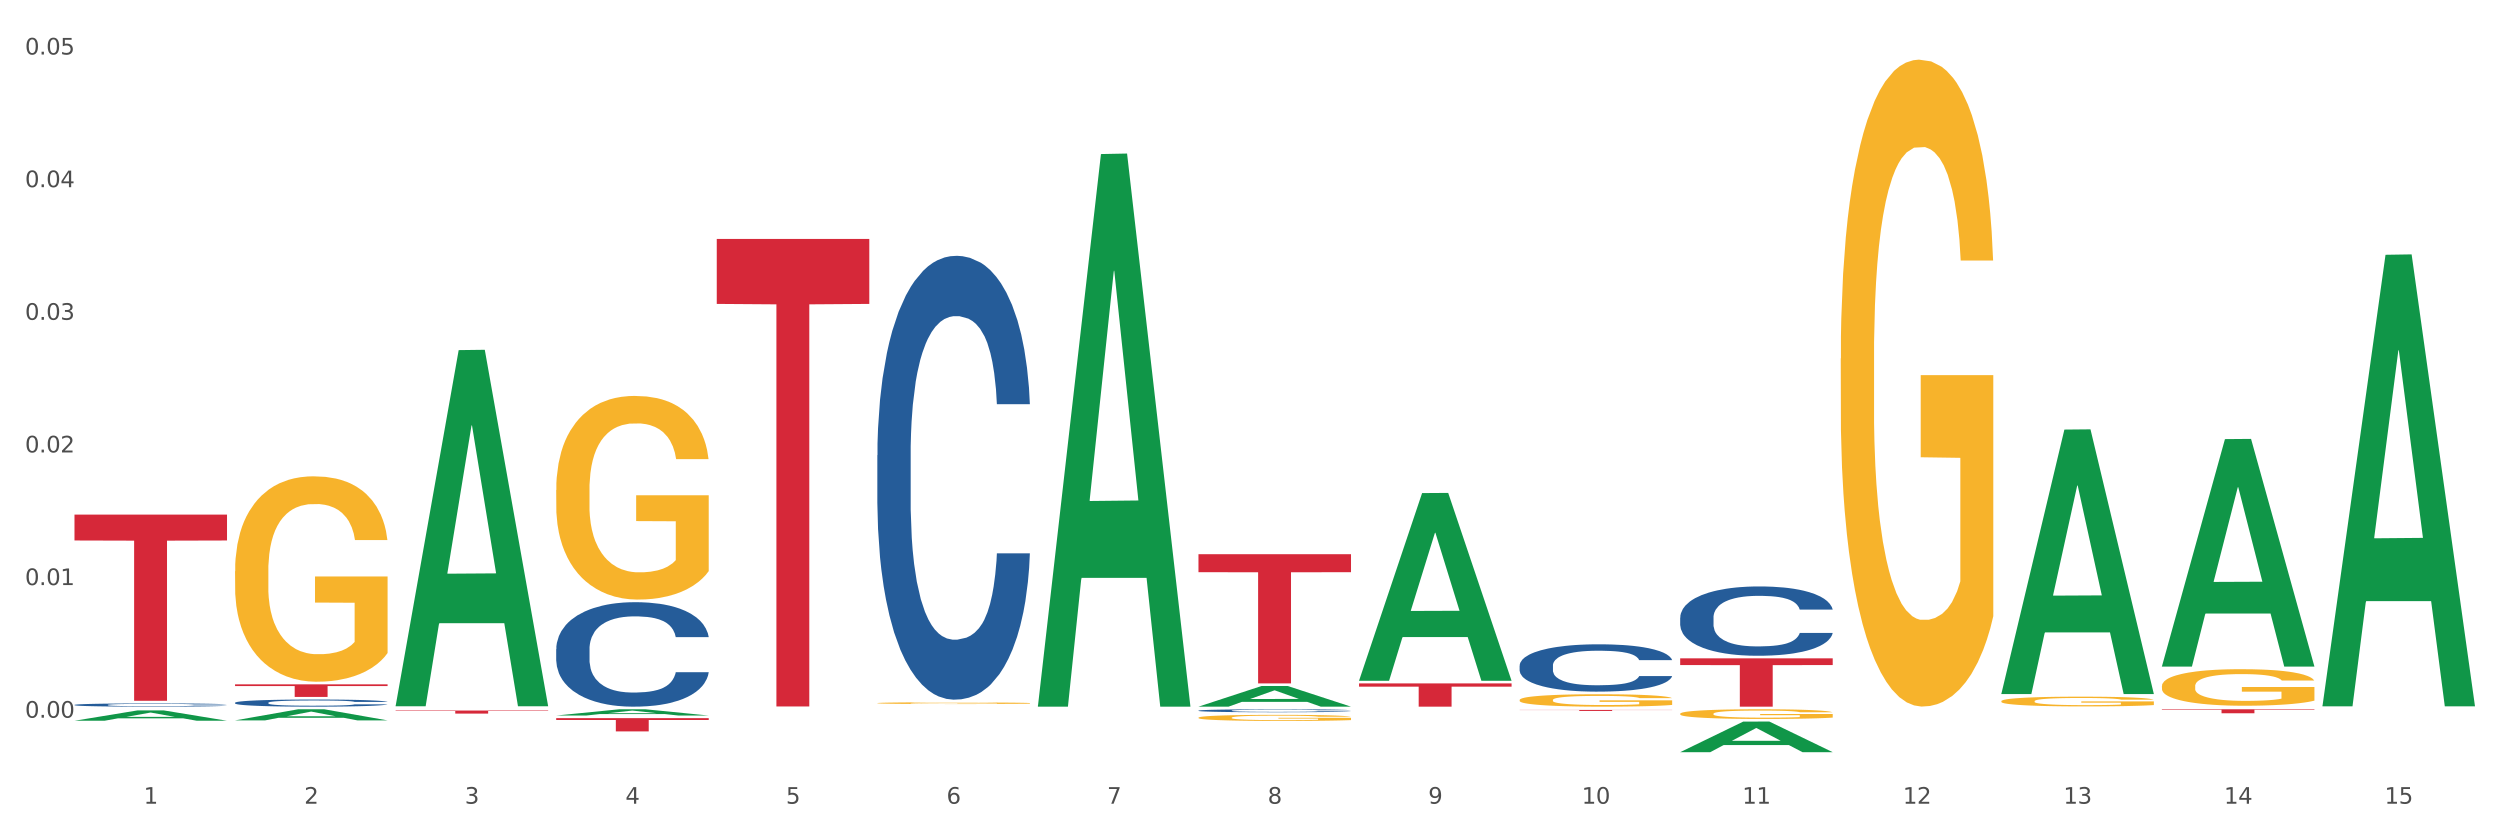 <?xml version="1.0" encoding="utf-8" standalone="no"?>
<!DOCTYPE svg PUBLIC "-//W3C//DTD SVG 1.1//EN"
  "http://www.w3.org/Graphics/SVG/1.1/DTD/svg11.dtd">
<svg xmlns:xlink="http://www.w3.org/1999/xlink" width="1080pt" height="360pt" viewBox="0 0 1080 360" xmlns="http://www.w3.org/2000/svg" version="1.1">
 <rect x="0" y="0" width="1080" height="360" fill="#333333" stroke="none"/>
 <defs>
  <style type="text/css">*{stroke-linejoin: round; stroke-linecap: butt}</style>
 </defs>
 <g id="figure_1">
  <g id="patch_1">
   <path d="M 0 360 
L 1080 360 
L 1080 0 
L 0 0 
z
" style="fill: #ffffff; stroke: #ffffff; stroke-linejoin: miter"/>
  </g>
  <g id="axes_1">
   <g id="matplotlib.axis_1">
    <g id="xtick_1">
     <g id="text_1">
      <!-- 1 -->
      <g style="fill: #4d4d4d" transform="translate(62.07 347.204) scale(0.096 -0.096)">
       <defs>
        <path id="DejaVuSans-31" d="M 794 531 
L 1825 531 
L 1825 4091 
L 703 3866 
L 703 4441 
L 1819 4666 
L 2450 4666 
L 2450 531 
L 3481 531 
L 3481 0 
L 794 0 
L 794 531 
z
" transform="scale(0.016)"/>
       </defs>
       <use xlink:href="#DejaVuSans-31"/>
      </g>
     </g>
    </g>
    <g id="xtick_2">
     <g id="text_2">
      <!-- 2 -->
      <g style="fill: #4d4d4d" transform="translate(131.436 347.204) scale(0.096 -0.096)">
       <defs>
        <path id="DejaVuSans-32" d="M 1228 531 
L 3431 531 
L 3431 0 
L 469 0 
L 469 531 
Q 828 903 1448 1529 
Q 2069 2156 2228 2338 
Q 2531 2678 2651 2914 
Q 2772 3150 2772 3378 
Q 2772 3750 2511 3984 
Q 2250 4219 1831 4219 
Q 1534 4219 1204 4116 
Q 875 4013 500 3803 
L 500 4441 
Q 881 4594 1212 4672 
Q 1544 4750 1819 4750 
Q 2544 4750 2975 4387 
Q 3406 4025 3406 3419 
Q 3406 3131 3298 2873 
Q 3191 2616 2906 2266 
Q 2828 2175 2409 1742 
Q 1991 1309 1228 531 
z
" transform="scale(0.016)"/>
       </defs>
       <use xlink:href="#DejaVuSans-32"/>
      </g>
     </g>
    </g>
    <g id="xtick_3">
     <g id="text_3">
      <!-- 3 -->
      <g style="fill: #4d4d4d" transform="translate(200.802 347.204) scale(0.096 -0.096)">
       <defs>
        <path id="DejaVuSans-33" d="M 2597 2516 
Q 3050 2419 3304 2112 
Q 3559 1806 3559 1356 
Q 3559 666 3084 287 
Q 2609 -91 1734 -91 
Q 1441 -91 1130 -33 
Q 819 25 488 141 
L 488 750 
Q 750 597 1062 519 
Q 1375 441 1716 441 
Q 2309 441 2620 675 
Q 2931 909 2931 1356 
Q 2931 1769 2642 2001 
Q 2353 2234 1838 2234 
L 1294 2234 
L 1294 2753 
L 1863 2753 
Q 2328 2753 2575 2939 
Q 2822 3125 2822 3475 
Q 2822 3834 2567 4026 
Q 2313 4219 1838 4219 
Q 1578 4219 1281 4162 
Q 984 4106 628 3988 
L 628 4550 
Q 988 4650 1302 4700 
Q 1616 4750 1894 4750 
Q 2613 4750 3031 4423 
Q 3450 4097 3450 3541 
Q 3450 3153 3228 2886 
Q 3006 2619 2597 2516 
z
" transform="scale(0.016)"/>
       </defs>
       <use xlink:href="#DejaVuSans-33"/>
      </g>
     </g>
    </g>
    <g id="xtick_4">
     <g id="text_4">
      <!-- 4 -->
      <g style="fill: #4d4d4d" transform="translate(270.169 347.204) scale(0.096 -0.096)">
       <defs>
        <path id="DejaVuSans-34" d="M 2419 4116 
L 825 1625 
L 2419 1625 
L 2419 4116 
z
M 2253 4666 
L 3047 4666 
L 3047 1625 
L 3713 1625 
L 3713 1100 
L 3047 1100 
L 3047 0 
L 2419 0 
L 2419 1100 
L 313 1100 
L 313 1709 
L 2253 4666 
z
" transform="scale(0.016)"/>
       </defs>
       <use xlink:href="#DejaVuSans-34"/>
      </g>
     </g>
    </g>
    <g id="xtick_5">
     <g id="text_5">
      <!-- 5 -->
      <g style="fill: #4d4d4d" transform="translate(339.535 347.204) scale(0.096 -0.096)">
       <defs>
        <path id="DejaVuSans-35" d="M 691 4666 
L 3169 4666 
L 3169 4134 
L 1269 4134 
L 1269 2991 
Q 1406 3038 1543 3061 
Q 1681 3084 1819 3084 
Q 2600 3084 3056 2656 
Q 3513 2228 3513 1497 
Q 3513 744 3044 326 
Q 2575 -91 1722 -91 
Q 1428 -91 1123 -41 
Q 819 9 494 109 
L 494 744 
Q 775 591 1075 516 
Q 1375 441 1709 441 
Q 2250 441 2565 725 
Q 2881 1009 2881 1497 
Q 2881 1984 2565 2268 
Q 2250 2553 1709 2553 
Q 1456 2553 1204 2497 
Q 953 2441 691 2322 
L 691 4666 
z
" transform="scale(0.016)"/>
       </defs>
       <use xlink:href="#DejaVuSans-35"/>
      </g>
     </g>
    </g>
    <g id="xtick_6">
     <g id="text_6">
      <!-- 6 -->
      <g style="fill: #4d4d4d" transform="translate(408.901 347.204) scale(0.096 -0.096)">
       <defs>
        <path id="DejaVuSans-36" d="M 2113 2584 
Q 1688 2584 1439 2293 
Q 1191 2003 1191 1497 
Q 1191 994 1439 701 
Q 1688 409 2113 409 
Q 2538 409 2786 701 
Q 3034 994 3034 1497 
Q 3034 2003 2786 2293 
Q 2538 2584 2113 2584 
z
M 3366 4563 
L 3366 3988 
Q 3128 4100 2886 4159 
Q 2644 4219 2406 4219 
Q 1781 4219 1451 3797 
Q 1122 3375 1075 2522 
Q 1259 2794 1537 2939 
Q 1816 3084 2150 3084 
Q 2853 3084 3261 2657 
Q 3669 2231 3669 1497 
Q 3669 778 3244 343 
Q 2819 -91 2113 -91 
Q 1303 -91 875 529 
Q 447 1150 447 2328 
Q 447 3434 972 4092 
Q 1497 4750 2381 4750 
Q 2619 4750 2861 4703 
Q 3103 4656 3366 4563 
z
" transform="scale(0.016)"/>
       </defs>
       <use xlink:href="#DejaVuSans-36"/>
      </g>
     </g>
    </g>
    <g id="xtick_7">
     <g id="text_7">
      <!-- 7 -->
      <g style="fill: #4d4d4d" transform="translate(478.267 347.204) scale(0.096 -0.096)">
       <defs>
        <path id="DejaVuSans-37" d="M 525 4666 
L 3525 4666 
L 3525 4397 
L 1831 0 
L 1172 0 
L 2766 4134 
L 525 4134 
L 525 4666 
z
" transform="scale(0.016)"/>
       </defs>
       <use xlink:href="#DejaVuSans-37"/>
      </g>
     </g>
    </g>
    <g id="xtick_8">
     <g id="text_8">
      <!-- 8 -->
      <g style="fill: #4d4d4d" transform="translate(547.634 347.204) scale(0.096 -0.096)">
       <defs>
        <path id="DejaVuSans-38" d="M 2034 2216 
Q 1584 2216 1326 1975 
Q 1069 1734 1069 1313 
Q 1069 891 1326 650 
Q 1584 409 2034 409 
Q 2484 409 2743 651 
Q 3003 894 3003 1313 
Q 3003 1734 2745 1975 
Q 2488 2216 2034 2216 
z
M 1403 2484 
Q 997 2584 770 2862 
Q 544 3141 544 3541 
Q 544 4100 942 4425 
Q 1341 4750 2034 4750 
Q 2731 4750 3128 4425 
Q 3525 4100 3525 3541 
Q 3525 3141 3298 2862 
Q 3072 2584 2669 2484 
Q 3125 2378 3379 2068 
Q 3634 1759 3634 1313 
Q 3634 634 3220 271 
Q 2806 -91 2034 -91 
Q 1263 -91 848 271 
Q 434 634 434 1313 
Q 434 1759 690 2068 
Q 947 2378 1403 2484 
z
M 1172 3481 
Q 1172 3119 1398 2916 
Q 1625 2713 2034 2713 
Q 2441 2713 2670 2916 
Q 2900 3119 2900 3481 
Q 2900 3844 2670 4047 
Q 2441 4250 2034 4250 
Q 1625 4250 1398 4047 
Q 1172 3844 1172 3481 
z
" transform="scale(0.016)"/>
       </defs>
       <use xlink:href="#DejaVuSans-38"/>
      </g>
     </g>
    </g>
    <g id="xtick_9">
     <g id="text_9">
      <!-- 9 -->
      <g style="fill: #4d4d4d" transform="translate(617 347.204) scale(0.096 -0.096)">
       <defs>
        <path id="DejaVuSans-39" d="M 703 97 
L 703 672 
Q 941 559 1184 500 
Q 1428 441 1663 441 
Q 2288 441 2617 861 
Q 2947 1281 2994 2138 
Q 2813 1869 2534 1725 
Q 2256 1581 1919 1581 
Q 1219 1581 811 2004 
Q 403 2428 403 3163 
Q 403 3881 828 4315 
Q 1253 4750 1959 4750 
Q 2769 4750 3195 4129 
Q 3622 3509 3622 2328 
Q 3622 1225 3098 567 
Q 2575 -91 1691 -91 
Q 1453 -91 1209 -44 
Q 966 3 703 97 
z
M 1959 2075 
Q 2384 2075 2632 2365 
Q 2881 2656 2881 3163 
Q 2881 3666 2632 3958 
Q 2384 4250 1959 4250 
Q 1534 4250 1286 3958 
Q 1038 3666 1038 3163 
Q 1038 2656 1286 2365 
Q 1534 2075 1959 2075 
z
" transform="scale(0.016)"/>
       </defs>
       <use xlink:href="#DejaVuSans-39"/>
      </g>
     </g>
    </g>
    <g id="xtick_10">
     <g id="text_10">
      <!-- 10 -->
      <g style="fill: #4d4d4d" transform="translate(683.312 347.204) scale(0.096 -0.096)">
       <defs>
        <path id="DejaVuSans-30" d="M 2034 4250 
Q 1547 4250 1301 3770 
Q 1056 3291 1056 2328 
Q 1056 1369 1301 889 
Q 1547 409 2034 409 
Q 2525 409 2770 889 
Q 3016 1369 3016 2328 
Q 3016 3291 2770 3770 
Q 2525 4250 2034 4250 
z
M 2034 4750 
Q 2819 4750 3233 4129 
Q 3647 3509 3647 2328 
Q 3647 1150 3233 529 
Q 2819 -91 2034 -91 
Q 1250 -91 836 529 
Q 422 1150 422 2328 
Q 422 3509 836 4129 
Q 1250 4750 2034 4750 
z
" transform="scale(0.016)"/>
       </defs>
       <use xlink:href="#DejaVuSans-31"/>
       <use xlink:href="#DejaVuSans-30" transform="translate(63.623 0)"/>
      </g>
     </g>
    </g>
    <g id="xtick_11">
     <g id="text_11">
      <!-- 11 -->
      <g style="fill: #4d4d4d" transform="translate(752.678 347.204) scale(0.096 -0.096)">
       <use xlink:href="#DejaVuSans-31"/>
       <use xlink:href="#DejaVuSans-31" transform="translate(63.623 0)"/>
      </g>
     </g>
    </g>
    <g id="xtick_12">
     <g id="text_12">
      <!-- 12 -->
      <g style="fill: #4d4d4d" transform="translate(822.044 347.204) scale(0.096 -0.096)">
       <use xlink:href="#DejaVuSans-31"/>
       <use xlink:href="#DejaVuSans-32" transform="translate(63.623 0)"/>
      </g>
     </g>
    </g>
    <g id="xtick_13">
     <g id="text_13">
      <!-- 13 -->
      <g style="fill: #4d4d4d" transform="translate(891.411 347.204) scale(0.096 -0.096)">
       <use xlink:href="#DejaVuSans-31"/>
       <use xlink:href="#DejaVuSans-33" transform="translate(63.623 0)"/>
      </g>
     </g>
    </g>
    <g id="xtick_14">
     <g id="text_14">
      <!-- 14 -->
      <g style="fill: #4d4d4d" transform="translate(960.777 347.204) scale(0.096 -0.096)">
       <use xlink:href="#DejaVuSans-31"/>
       <use xlink:href="#DejaVuSans-34" transform="translate(63.623 0)"/>
      </g>
     </g>
    </g>
    <g id="xtick_15">
     <g id="text_15">
      <!-- 15 -->
      <g style="fill: #4d4d4d" transform="translate(1030.143 347.204) scale(0.096 -0.096)">
       <use xlink:href="#DejaVuSans-31"/>
       <use xlink:href="#DejaVuSans-35" transform="translate(63.623 0)"/>
      </g>
     </g>
    </g>
    <g id="xtick_16"/>
    <g id="xtick_17"/>
    <g id="xtick_18"/>
    <g id="xtick_19"/>
    <g id="xtick_20"/>
    <g id="xtick_21"/>
    <g id="xtick_22"/>
    <g id="xtick_23"/>
    <g id="xtick_24"/>
    <g id="xtick_25"/>
    <g id="xtick_26"/>
    <g id="xtick_27"/>
    <g id="xtick_28"/>
    <g id="xtick_29"/>
   </g>
   <g id="matplotlib.axis_2">
    <g id="ytick_1">
     <g id="text_16">
      <!-- 0.00 -->
      <g style="fill: #4d4d4d" transform="translate(10.8 310.051) scale(0.096 -0.096)">
       <defs>
        <path id="DejaVuSans-2e" d="M 684 794 
L 1344 794 
L 1344 0 
L 684 0 
L 684 794 
z
" transform="scale(0.016)"/>
       </defs>
       <use xlink:href="#DejaVuSans-30"/>
       <use xlink:href="#DejaVuSans-2e" transform="translate(63.623 0)"/>
       <use xlink:href="#DejaVuSans-30" transform="translate(95.41 0)"/>
       <use xlink:href="#DejaVuSans-30" transform="translate(159.033 0)"/>
      </g>
     </g>
    </g>
    <g id="ytick_2">
     <g id="text_17">
      <!-- 0.01 -->
      <g style="fill: #4d4d4d" transform="translate(10.8 252.753) scale(0.096 -0.096)">
       <use xlink:href="#DejaVuSans-30"/>
       <use xlink:href="#DejaVuSans-2e" transform="translate(63.623 0)"/>
       <use xlink:href="#DejaVuSans-30" transform="translate(95.41 0)"/>
       <use xlink:href="#DejaVuSans-31" transform="translate(159.033 0)"/>
      </g>
     </g>
    </g>
    <g id="ytick_3">
     <g id="text_18">
      <!-- 0.02 -->
      <g style="fill: #4d4d4d" transform="translate(10.8 195.454) scale(0.096 -0.096)">
       <use xlink:href="#DejaVuSans-30"/>
       <use xlink:href="#DejaVuSans-2e" transform="translate(63.623 0)"/>
       <use xlink:href="#DejaVuSans-30" transform="translate(95.41 0)"/>
       <use xlink:href="#DejaVuSans-32" transform="translate(159.033 0)"/>
      </g>
     </g>
    </g>
    <g id="ytick_4">
     <g id="text_19">
      <!-- 0.03 -->
      <g style="fill: #4d4d4d" transform="translate(10.8 138.155) scale(0.096 -0.096)">
       <use xlink:href="#DejaVuSans-30"/>
       <use xlink:href="#DejaVuSans-2e" transform="translate(63.623 0)"/>
       <use xlink:href="#DejaVuSans-30" transform="translate(95.41 0)"/>
       <use xlink:href="#DejaVuSans-33" transform="translate(159.033 0)"/>
      </g>
     </g>
    </g>
    <g id="ytick_5">
     <g id="text_20">
      <!-- 0.04 -->
      <g style="fill: #4d4d4d" transform="translate(10.8 80.856) scale(0.096 -0.096)">
       <use xlink:href="#DejaVuSans-30"/>
       <use xlink:href="#DejaVuSans-2e" transform="translate(63.623 0)"/>
       <use xlink:href="#DejaVuSans-30" transform="translate(95.41 0)"/>
       <use xlink:href="#DejaVuSans-34" transform="translate(159.033 0)"/>
      </g>
     </g>
    </g>
    <g id="ytick_6">
     <g id="text_21">
      <!-- 0.05 -->
      <g style="fill: #4d4d4d" transform="translate(10.8 23.557) scale(0.096 -0.096)">
       <use xlink:href="#DejaVuSans-30"/>
       <use xlink:href="#DejaVuSans-2e" transform="translate(63.623 0)"/>
       <use xlink:href="#DejaVuSans-30" transform="translate(95.41 0)"/>
       <use xlink:href="#DejaVuSans-35" transform="translate(159.033 0)"/>
      </g>
     </g>
    </g>
    <g id="ytick_7"/>
    <g id="ytick_8"/>
    <g id="ytick_9"/>
    <g id="ytick_10"/>
    <g id="ytick_11"/>
   </g>
   <g id="PolyCollection_1">
    <path d="M 32.175 311.357 
L 32.243 311.353 
L 59.417 306.892 
L 70.695 306.888 
L 98.073 311.365 
L 85.029 311.365 
L 79.119 310.323 
L 51.061 310.323 
L 50.857 310.339 
L 45.151 311.365 
L 32.175 311.365 
L 32.175 311.357 
L 54.594 309.7 
L 75.586 309.696 
L 65.192 307.842 
L 65.056 307.834 
L 64.92 307.846 
L 54.526 309.696 
L 54.594 309.7 
L 32.175 311.357 
z
" clip-path="url(#p8d70f75b5a)" style="fill: #109648"/>
    <path d="M 656.471 306.683 
L 722.369 306.683 
L 722.369 306.745 
L 696.447 306.746 
L 696.447 307.13 
L 682.237 307.13 
L 682.237 306.746 
L 656.471 306.745 
L 656.471 306.684 
L 656.471 306.683 
z
" clip-path="url(#p8d70f75b5a)" style="fill: #d62839"/>
    <path d="M 101.541 303.58 
L 101.619 303.577 
L 101.619 303.498 
L 101.853 303.391 
L 102.71 303.193 
L 103.8 303.044 
L 105.67 302.869 
L 106.682 302.795 
L 108.006 302.714 
L 110.733 302.581 
L 113.848 302.468 
L 116.029 302.406 
L 117.665 302.366 
L 121.326 302.296 
L 123.429 302.265 
L 125.61 302.239 
L 127.48 302.223 
L 130.595 302.203 
L 133.088 302.194 
L 135.97 302.192 
L 138.385 302.194 
L 141.578 302.206 
L 146.252 302.239 
L 148.044 302.259 
L 150.458 302.293 
L 152.951 302.338 
L 154.976 302.383 
L 157.313 302.448 
L 159.728 302.533 
L 162.064 302.64 
L 163.7 302.739 
L 165.024 302.843 
L 166.193 302.97 
L 167.05 303.109 
L 167.439 303.224 
L 153.185 303.224 
L 152.795 303.12 
L 152.016 303.007 
L 151.237 302.931 
L 150.38 302.869 
L 149.056 302.798 
L 147.888 302.753 
L 145.941 302.699 
L 144.149 302.666 
L 142.669 302.646 
L 140.877 302.629 
L 137.061 302.612 
L 134.334 302.612 
L 132.621 302.618 
L 130.518 302.632 
L 128.726 302.651 
L 126.623 302.685 
L 124.987 302.722 
L 123.351 302.77 
L 122.417 302.804 
L 121.015 302.866 
L 120.08 302.917 
L 118.834 303.004 
L 118.133 303.066 
L 116.886 303.227 
L 116.341 303.346 
L 116.107 303.428 
L 115.952 303.518 
L 115.952 303.958 
L 116.419 304.156 
L 116.808 304.24 
L 117.431 304.336 
L 118.6 304.46 
L 120.314 304.582 
L 122.105 304.669 
L 123.585 304.723 
L 124.987 304.762 
L 126.389 304.793 
L 128.103 304.822 
L 129.505 304.839 
L 131.608 304.855 
L 134.101 304.864 
L 136.048 304.864 
L 140.021 304.85 
L 141.812 304.836 
L 143.526 304.816 
L 145.395 304.785 
L 146.875 304.751 
L 147.732 304.726 
L 149.134 304.672 
L 150.225 304.616 
L 151.159 304.551 
L 151.783 304.494 
L 152.484 304.41 
L 153.029 304.314 
L 153.185 304.263 
L 167.439 304.263 
L 167.128 304.364 
L 166.582 304.463 
L 165.492 304.596 
L 164.635 304.672 
L 163.311 304.765 
L 161.909 304.844 
L 159.961 304.932 
L 158.17 304.997 
L 156.3 305.053 
L 154.275 305.104 
L 150.614 305.174 
L 149.29 305.194 
L 146.486 305.228 
L 144.305 305.248 
L 141.111 305.267 
L 137.84 305.279 
L 134.412 305.282 
L 131.374 305.276 
L 128.025 305.259 
L 125.922 305.242 
L 123.585 305.217 
L 120.859 305.177 
L 118.288 305.129 
L 115.874 305.073 
L 113.615 305.008 
L 111.512 304.934 
L 108.785 304.813 
L 106.76 304.695 
L 105.28 304.585 
L 104.267 304.491 
L 103.255 304.373 
L 102.71 304.291 
L 101.853 304.094 
L 101.541 303.91 
L 101.541 303.58 
z
" clip-path="url(#p8d70f75b5a)" style="fill: #255c99"/>
    <path d="M 517.739 239.426 
L 583.636 239.426 
L 583.636 247.179 
L 557.715 247.232 
L 557.715 295.221 
L 543.504 295.221 
L 543.504 247.232 
L 517.739 247.179 
L 517.739 239.478 
L 517.739 239.426 
z
" clip-path="url(#p8d70f75b5a)" style="fill: #d62839"/>
    <path d="M 309.64 103.22 
L 375.538 103.22 
L 375.538 131.287 
L 349.616 131.477 
L 349.616 305.19 
L 335.406 305.19 
L 335.406 131.477 
L 309.64 131.287 
L 309.64 103.41 
L 309.64 103.22 
z
" clip-path="url(#p8d70f75b5a)" style="fill: #d62839"/>
    <path d="M 240.274 310.232 
L 306.172 310.232 
L 306.172 311.028 
L 280.25 311.033 
L 280.25 315.956 
L 266.039 315.956 
L 266.039 311.033 
L 240.274 311.028 
L 240.274 310.238 
L 240.274 310.232 
z
" clip-path="url(#p8d70f75b5a)" style="fill: #d62839"/>
    <path d="M 170.907 306.955 
L 236.805 306.955 
L 236.805 307.139 
L 210.883 307.14 
L 210.883 308.277 
L 196.673 308.277 
L 196.673 307.14 
L 170.907 307.139 
L 170.907 306.956 
L 170.907 306.955 
z
" clip-path="url(#p8d70f75b5a)" style="fill: #d62839"/>
    <path d="M 101.541 295.633 
L 167.439 295.633 
L 167.439 296.388 
L 141.517 296.394 
L 141.517 301.069 
L 127.307 301.069 
L 127.307 296.394 
L 101.541 296.388 
L 101.541 295.638 
L 101.541 295.633 
z
" clip-path="url(#p8d70f75b5a)" style="fill: #d62839"/>
    <path d="M 32.175 222.31 
L 98.073 222.31 
L 98.073 233.489 
L 72.151 233.564 
L 72.151 302.749 
L 57.941 302.749 
L 57.941 233.564 
L 32.175 233.489 
L 32.175 222.386 
L 32.175 222.31 
z
" clip-path="url(#p8d70f75b5a)" style="fill: #d62839"/>
    <path d="M 933.936 296.387 
L 934.014 296.372 
L 934.014 295.853 
L 934.169 295.406 
L 934.947 294.324 
L 936.114 293.43 
L 936.97 292.954 
L 937.826 292.564 
L 938.837 292.175 
L 940.082 291.771 
L 942.338 291.18 
L 943.739 290.877 
L 945.45 290.559 
L 948.563 290.098 
L 950.819 289.838 
L 953.153 289.622 
L 956.965 289.362 
L 959.455 289.247 
L 962.1 289.16 
L 965.29 289.102 
L 967.702 289.088 
L 972.992 289.131 
L 977.505 289.261 
L 979.683 289.362 
L 982.484 289.535 
L 983.962 289.651 
L 986.374 289.881 
L 988.864 290.184 
L 990.575 290.444 
L 993.143 290.934 
L 995.088 291.425 
L 996.877 292.031 
L 997.811 292.449 
L 998.511 292.838 
L 999.134 293.285 
L 999.756 293.992 
L 985.752 293.992 
L 985.207 293.487 
L 984.351 293.011 
L 983.106 292.55 
L 982.017 292.261 
L 980.15 291.901 
L 978.438 291.67 
L 976.649 291.497 
L 974.47 291.353 
L 972.759 291.28 
L 970.347 291.223 
L 965.601 291.237 
L 962.411 291.353 
L 960.233 291.497 
L 958.832 291.627 
L 957.588 291.771 
L 956.187 291.973 
L 954.553 292.276 
L 953.386 292.55 
L 952.219 292.896 
L 951.286 293.242 
L 950.43 293.646 
L 949.73 294.079 
L 949.185 294.526 
L 948.718 295.074 
L 948.329 295.983 
L 948.329 297.959 
L 948.485 298.406 
L 948.874 298.997 
L 949.341 299.445 
L 950.119 299.978 
L 950.819 300.339 
L 952.141 300.858 
L 953.62 301.291 
L 954.787 301.565 
L 955.954 301.796 
L 957.977 302.113 
L 960.233 302.373 
L 962.178 302.531 
L 964.823 302.676 
L 966.613 302.733 
L 968.169 302.762 
L 971.981 302.762 
L 974.704 302.719 
L 977.738 302.618 
L 980.072 302.488 
L 982.017 302.329 
L 984.196 302.07 
L 985.596 301.825 
L 985.596 298.81 
L 968.48 298.796 
L 968.48 296.791 
L 999.834 296.791 
L 999.834 302.676 
L 998.511 302.979 
L 997.033 303.253 
L 995.477 303.498 
L 993.143 303.801 
L 990.342 304.089 
L 987.852 304.291 
L 985.207 304.464 
L 982.095 304.623 
L 978.049 304.767 
L 975.56 304.825 
L 972.448 304.868 
L 968.791 304.883 
L 965.601 304.854 
L 962.489 304.782 
L 959.221 304.652 
L 956.032 304.464 
L 953.62 304.277 
L 951.208 304.046 
L 948.64 303.743 
L 946.618 303.455 
L 945.061 303.195 
L 943.35 302.863 
L 941.483 302.43 
L 940.082 302.041 
L 938.837 301.637 
L 937.515 301.118 
L 936.581 300.671 
L 935.648 300.108 
L 935.103 299.69 
L 934.48 299.041 
L 934.014 298.132 
L 933.936 296.387 
z
" clip-path="url(#p8d70f75b5a)" style="fill: #f7b32b"/>
    <path d="M 864.57 302.907 
L 864.647 302.904 
L 864.647 302.765 
L 864.803 302.645 
L 865.581 302.357 
L 866.748 302.118 
L 867.604 301.991 
L 868.46 301.887 
L 869.471 301.783 
L 870.716 301.675 
L 872.972 301.517 
L 874.373 301.436 
L 876.084 301.351 
L 879.196 301.228 
L 881.453 301.159 
L 883.787 301.101 
L 887.599 301.031 
L 890.089 301.001 
L 892.734 300.977 
L 895.924 300.962 
L 898.336 300.958 
L 903.626 300.97 
L 908.139 301.004 
L 910.317 301.031 
L 913.118 301.078 
L 914.596 301.108 
L 917.008 301.17 
L 919.498 301.251 
L 921.209 301.32 
L 923.777 301.451 
L 925.722 301.582 
L 927.511 301.744 
L 928.445 301.856 
L 929.145 301.96 
L 929.767 302.079 
L 930.39 302.268 
L 916.385 302.268 
L 915.841 302.133 
L 914.985 302.006 
L 913.74 301.883 
L 912.651 301.806 
L 910.784 301.709 
L 909.072 301.648 
L 907.283 301.602 
L 905.104 301.563 
L 903.393 301.544 
L 900.981 301.528 
L 896.235 301.532 
L 893.045 301.563 
L 890.867 301.602 
L 889.466 301.636 
L 888.221 301.675 
L 886.821 301.729 
L 885.187 301.81 
L 884.02 301.883 
L 882.853 301.975 
L 881.919 302.068 
L 881.064 302.175 
L 880.363 302.291 
L 879.819 302.41 
L 879.352 302.557 
L 878.963 302.8 
L 878.963 303.327 
L 879.119 303.447 
L 879.508 303.605 
L 879.974 303.724 
L 880.752 303.867 
L 881.453 303.963 
L 882.775 304.102 
L 884.253 304.217 
L 885.42 304.29 
L 886.587 304.352 
L 888.61 304.437 
L 890.867 304.506 
L 892.812 304.548 
L 895.457 304.587 
L 897.246 304.602 
L 898.802 304.61 
L 902.615 304.61 
L 905.338 304.598 
L 908.372 304.572 
L 910.706 304.537 
L 912.651 304.494 
L 914.829 304.425 
L 916.23 304.36 
L 916.23 303.555 
L 899.114 303.551 
L 899.114 303.015 
L 930.468 303.015 
L 930.468 304.587 
L 929.145 304.668 
L 927.667 304.741 
L 926.111 304.806 
L 923.777 304.887 
L 920.976 304.964 
L 918.486 305.018 
L 915.841 305.065 
L 912.729 305.107 
L 908.683 305.145 
L 906.193 305.161 
L 903.081 305.172 
L 899.425 305.176 
L 896.235 305.169 
L 893.123 305.149 
L 889.855 305.115 
L 886.665 305.065 
L 884.253 305.015 
L 881.842 304.953 
L 879.274 304.872 
L 877.251 304.795 
L 875.695 304.726 
L 873.984 304.637 
L 872.116 304.521 
L 870.716 304.417 
L 869.471 304.31 
L 868.149 304.171 
L 867.215 304.051 
L 866.281 303.901 
L 865.737 303.79 
L 865.114 303.616 
L 864.647 303.373 
L 864.57 302.907 
z
" clip-path="url(#p8d70f75b5a)" style="fill: #f7b32b"/>
    <path d="M 725.837 284.413 
L 791.735 284.413 
L 791.735 287.313 
L 765.813 287.333 
L 765.813 305.282 
L 751.603 305.282 
L 751.603 287.333 
L 725.837 287.313 
L 725.837 284.433 
L 725.837 284.413 
z
" clip-path="url(#p8d70f75b5a)" style="fill: #d62839"/>
    <path d="M 795.203 154.909 
L 795.281 154.653 
L 795.281 145.465 
L 795.437 137.553 
L 796.215 118.41 
L 797.382 102.585 
L 798.238 94.163 
L 799.094 87.271 
L 800.105 80.38 
L 801.35 73.233 
L 803.606 62.769 
L 805.006 57.409 
L 806.718 51.793 
L 809.83 43.626 
L 812.086 39.032 
L 814.42 35.203 
L 818.233 30.609 
L 820.722 28.567 
L 823.368 27.036 
L 826.557 26.015 
L 828.969 25.759 
L 834.26 26.525 
L 838.772 28.822 
L 840.951 30.609 
L 843.752 33.672 
L 845.23 35.714 
L 847.642 39.797 
L 850.131 45.157 
L 851.843 49.752 
L 854.41 58.43 
L 856.355 67.108 
L 858.145 77.827 
L 859.078 85.229 
L 859.779 92.121 
L 860.401 100.033 
L 861.024 112.539 
L 847.019 112.539 
L 846.475 103.606 
L 845.619 95.183 
L 844.374 87.016 
L 843.285 81.911 
L 841.418 75.53 
L 839.706 71.447 
L 837.916 68.384 
L 835.738 65.831 
L 834.026 64.555 
L 831.615 63.534 
L 826.869 63.79 
L 823.679 65.831 
L 821.5 68.384 
L 820.1 70.681 
L 818.855 73.233 
L 817.455 76.807 
L 815.821 82.166 
L 814.654 87.016 
L 813.487 93.142 
L 812.553 99.267 
L 811.697 106.414 
L 810.997 114.071 
L 810.453 121.983 
L 809.986 131.682 
L 809.597 147.762 
L 809.597 182.729 
L 809.752 190.641 
L 810.141 201.106 
L 810.608 209.018 
L 811.386 218.462 
L 812.086 224.843 
L 813.409 234.031 
L 814.887 241.688 
L 816.054 246.538 
L 817.221 250.622 
L 819.244 256.237 
L 821.5 260.831 
L 823.445 263.639 
L 826.091 266.191 
L 827.88 267.212 
L 829.436 267.722 
L 833.248 267.722 
L 835.971 266.957 
L 839.006 265.17 
L 841.34 262.873 
L 843.285 260.065 
L 845.463 255.471 
L 846.864 251.132 
L 846.864 197.788 
L 829.747 197.533 
L 829.747 162.055 
L 861.101 162.055 
L 861.101 266.191 
L 859.779 271.551 
L 858.3 276.4 
L 856.744 280.739 
L 854.41 286.099 
L 851.61 291.204 
L 849.12 294.777 
L 846.475 297.84 
L 843.363 300.648 
L 839.317 303.2 
L 836.827 304.221 
L 833.715 304.987 
L 830.059 305.242 
L 826.869 304.732 
L 823.757 303.455 
L 820.489 301.158 
L 817.299 297.84 
L 814.887 294.522 
L 812.475 290.438 
L 809.908 285.078 
L 807.885 279.974 
L 806.329 275.38 
L 804.617 269.509 
L 802.75 261.852 
L 801.35 254.961 
L 800.105 247.814 
L 798.782 238.626 
L 797.849 230.713 
L 796.915 220.759 
L 796.37 213.357 
L 795.748 201.872 
L 795.281 185.792 
L 795.203 154.909 
z
" clip-path="url(#p8d70f75b5a)" style="fill: #f7b32b"/>
    <path d="M 656.471 302.394 
L 656.549 302.389 
L 656.549 302.212 
L 656.704 302.06 
L 657.482 301.692 
L 658.649 301.388 
L 659.505 301.226 
L 660.361 301.094 
L 661.372 300.962 
L 662.617 300.824 
L 664.874 300.623 
L 666.274 300.52 
L 667.986 300.413 
L 671.098 300.256 
L 673.354 300.167 
L 675.688 300.094 
L 679.5 300.006 
L 681.99 299.966 
L 684.635 299.937 
L 687.825 299.917 
L 690.237 299.912 
L 695.527 299.927 
L 700.04 299.971 
L 702.218 300.006 
L 705.019 300.064 
L 706.497 300.104 
L 708.909 300.182 
L 711.399 300.285 
L 713.111 300.373 
L 715.678 300.54 
L 717.623 300.707 
L 719.412 300.913 
L 720.346 301.055 
L 721.046 301.187 
L 721.669 301.339 
L 722.291 301.58 
L 708.287 301.58 
L 707.742 301.408 
L 706.886 301.246 
L 705.642 301.089 
L 704.552 300.991 
L 702.685 300.869 
L 700.973 300.79 
L 699.184 300.731 
L 697.006 300.682 
L 695.294 300.658 
L 692.882 300.638 
L 688.136 300.643 
L 684.946 300.682 
L 682.768 300.731 
L 681.367 300.775 
L 680.123 300.824 
L 678.722 300.893 
L 677.088 300.996 
L 675.921 301.089 
L 674.754 301.207 
L 673.821 301.325 
L 672.965 301.462 
L 672.265 301.609 
L 671.72 301.761 
L 671.253 301.947 
L 670.864 302.256 
L 670.864 302.928 
L 671.02 303.08 
L 671.409 303.281 
L 671.876 303.433 
L 672.654 303.614 
L 673.354 303.737 
L 674.677 303.914 
L 676.155 304.061 
L 677.322 304.154 
L 678.489 304.232 
L 680.512 304.34 
L 682.768 304.428 
L 684.713 304.482 
L 687.358 304.531 
L 689.148 304.551 
L 690.704 304.561 
L 694.516 304.561 
L 697.239 304.546 
L 700.273 304.512 
L 702.607 304.468 
L 704.552 304.414 
L 706.731 304.325 
L 708.131 304.242 
L 708.131 303.217 
L 691.015 303.212 
L 691.015 302.531 
L 722.369 302.531 
L 722.369 304.531 
L 721.046 304.634 
L 719.568 304.728 
L 718.012 304.811 
L 715.678 304.914 
L 712.877 305.012 
L 710.387 305.081 
L 707.742 305.139 
L 704.63 305.193 
L 700.584 305.242 
L 698.095 305.262 
L 694.983 305.277 
L 691.326 305.282 
L 688.136 305.272 
L 685.024 305.247 
L 681.756 305.203 
L 678.567 305.139 
L 676.155 305.076 
L 673.743 304.997 
L 671.175 304.894 
L 669.153 304.796 
L 667.597 304.708 
L 665.885 304.595 
L 664.018 304.448 
L 662.617 304.316 
L 661.372 304.178 
L 660.05 304.002 
L 659.116 303.85 
L 658.183 303.659 
L 657.638 303.516 
L 657.016 303.296 
L 656.549 302.987 
L 656.471 302.394 
z
" clip-path="url(#p8d70f75b5a)" style="fill: #f7b32b"/>
    <path d="M 517.739 310.031 
L 517.816 310.029 
L 517.816 309.942 
L 517.972 309.867 
L 518.75 309.686 
L 519.917 309.537 
L 520.773 309.457 
L 521.629 309.392 
L 522.64 309.327 
L 523.885 309.259 
L 526.141 309.161 
L 527.542 309.11 
L 529.253 309.057 
L 532.365 308.98 
L 534.621 308.936 
L 536.956 308.9 
L 540.768 308.857 
L 543.257 308.837 
L 545.903 308.823 
L 549.093 308.813 
L 551.504 308.811 
L 556.795 308.818 
L 561.307 308.84 
L 563.486 308.857 
L 566.287 308.886 
L 567.765 308.905 
L 570.177 308.944 
L 572.666 308.994 
L 574.378 309.038 
L 576.946 309.12 
L 578.891 309.202 
L 580.68 309.303 
L 581.614 309.373 
L 582.314 309.438 
L 582.936 309.513 
L 583.559 309.631 
L 569.554 309.631 
L 569.01 309.546 
L 568.154 309.467 
L 566.909 309.39 
L 565.82 309.341 
L 563.953 309.281 
L 562.241 309.243 
L 560.452 309.214 
L 558.273 309.19 
L 556.562 309.177 
L 554.15 309.168 
L 549.404 309.17 
L 546.214 309.19 
L 544.035 309.214 
L 542.635 309.235 
L 541.39 309.259 
L 539.99 309.293 
L 538.356 309.344 
L 537.189 309.39 
L 536.022 309.448 
L 535.088 309.505 
L 534.232 309.573 
L 533.532 309.645 
L 532.988 309.72 
L 532.521 309.812 
L 532.132 309.964 
L 532.132 310.294 
L 532.287 310.369 
L 532.676 310.468 
L 533.143 310.542 
L 533.921 310.632 
L 534.621 310.692 
L 535.944 310.779 
L 537.422 310.851 
L 538.589 310.897 
L 539.756 310.935 
L 541.779 310.989 
L 544.035 311.032 
L 545.981 311.058 
L 548.626 311.083 
L 550.415 311.092 
L 551.971 311.097 
L 555.784 311.097 
L 558.507 311.09 
L 561.541 311.073 
L 563.875 311.051 
L 565.82 311.025 
L 567.998 310.981 
L 569.399 310.94 
L 569.399 310.436 
L 552.282 310.434 
L 552.282 310.099 
L 583.636 310.099 
L 583.636 311.083 
L 582.314 311.133 
L 580.836 311.179 
L 579.28 311.22 
L 576.946 311.271 
L 574.145 311.319 
L 571.655 311.353 
L 569.01 311.382 
L 565.898 311.408 
L 561.852 311.432 
L 559.362 311.442 
L 556.25 311.449 
L 552.594 311.452 
L 549.404 311.447 
L 546.292 311.435 
L 543.024 311.413 
L 539.834 311.382 
L 537.422 311.35 
L 535.01 311.312 
L 532.443 311.261 
L 530.42 311.213 
L 528.864 311.169 
L 527.153 311.114 
L 525.285 311.042 
L 523.885 310.976 
L 522.64 310.909 
L 521.317 310.822 
L 520.384 310.747 
L 519.45 310.653 
L 518.906 310.583 
L 518.283 310.475 
L 517.816 310.323 
L 517.739 310.031 
z
" clip-path="url(#p8d70f75b5a)" style="fill: #f7b32b"/>
    <path d="M 379.006 303.737 
L 379.084 303.737 
L 379.084 303.712 
L 379.24 303.69 
L 380.018 303.638 
L 381.185 303.595 
L 382.04 303.572 
L 382.896 303.553 
L 383.908 303.534 
L 385.152 303.515 
L 387.409 303.486 
L 388.809 303.472 
L 390.521 303.457 
L 393.633 303.434 
L 395.889 303.422 
L 398.223 303.411 
L 402.035 303.399 
L 404.525 303.393 
L 407.17 303.389 
L 410.36 303.386 
L 412.772 303.386 
L 418.062 303.388 
L 422.575 303.394 
L 424.753 303.399 
L 427.554 303.407 
L 429.032 303.413 
L 431.444 303.424 
L 433.934 303.438 
L 435.646 303.451 
L 438.213 303.475 
L 440.158 303.498 
L 441.948 303.527 
L 442.881 303.548 
L 443.581 303.566 
L 444.204 303.588 
L 444.826 303.622 
L 430.822 303.622 
L 430.277 303.598 
L 429.422 303.575 
L 428.177 303.553 
L 427.087 303.539 
L 425.22 303.521 
L 423.509 303.51 
L 421.719 303.502 
L 419.541 303.495 
L 417.829 303.491 
L 415.417 303.489 
L 410.671 303.489 
L 407.481 303.495 
L 405.303 303.502 
L 403.903 303.508 
L 402.658 303.515 
L 401.257 303.525 
L 399.624 303.539 
L 398.456 303.553 
L 397.289 303.569 
L 396.356 303.586 
L 395.5 303.605 
L 394.8 303.626 
L 394.255 303.648 
L 393.788 303.674 
L 393.399 303.718 
L 393.399 303.813 
L 393.555 303.835 
L 393.944 303.863 
L 394.411 303.885 
L 395.189 303.911 
L 395.889 303.928 
L 397.212 303.953 
L 398.69 303.974 
L 399.857 303.987 
L 401.024 303.998 
L 403.047 304.013 
L 405.303 304.026 
L 407.248 304.034 
L 409.893 304.041 
L 411.683 304.043 
L 413.239 304.045 
L 417.051 304.045 
L 419.774 304.043 
L 422.808 304.038 
L 425.142 304.032 
L 427.087 304.024 
L 429.266 304.011 
L 430.666 304 
L 430.666 303.854 
L 413.55 303.854 
L 413.55 303.757 
L 444.904 303.757 
L 444.904 304.041 
L 443.581 304.055 
L 442.103 304.068 
L 440.547 304.08 
L 438.213 304.095 
L 435.412 304.109 
L 432.923 304.118 
L 430.277 304.127 
L 427.165 304.134 
L 423.12 304.141 
L 420.63 304.144 
L 417.518 304.146 
L 413.861 304.147 
L 410.671 304.146 
L 407.559 304.142 
L 404.292 304.136 
L 401.102 304.127 
L 398.69 304.118 
L 396.278 304.107 
L 393.711 304.092 
L 391.688 304.078 
L 390.132 304.066 
L 388.42 304.05 
L 386.553 304.029 
L 385.152 304.01 
L 383.908 303.991 
L 382.585 303.965 
L 381.651 303.944 
L 380.718 303.917 
L 380.173 303.897 
L 379.551 303.865 
L 379.084 303.822 
L 379.006 303.737 
z
" clip-path="url(#p8d70f75b5a)" style="fill: #f7b32b"/>
    <path d="M 240.274 211.693 
L 240.351 211.612 
L 240.351 208.72 
L 240.507 206.229 
L 241.285 200.202 
L 242.452 195.22 
L 243.308 192.569 
L 244.164 190.399 
L 245.175 188.23 
L 246.42 185.98 
L 248.676 182.686 
L 250.077 180.998 
L 251.788 179.23 
L 254.9 176.659 
L 257.157 175.213 
L 259.491 174.008 
L 263.303 172.561 
L 265.793 171.918 
L 268.438 171.436 
L 271.628 171.115 
L 274.04 171.035 
L 279.33 171.276 
L 283.843 171.999 
L 286.021 172.561 
L 288.822 173.525 
L 290.3 174.168 
L 292.712 175.454 
L 295.202 177.141 
L 296.913 178.588 
L 299.481 181.32 
L 301.426 184.052 
L 303.215 187.426 
L 304.149 189.757 
L 304.849 191.926 
L 305.471 194.417 
L 306.094 198.354 
L 292.089 198.354 
L 291.545 195.542 
L 290.689 192.89 
L 289.444 190.319 
L 288.355 188.712 
L 286.488 186.703 
L 284.776 185.418 
L 282.987 184.453 
L 280.808 183.65 
L 279.097 183.248 
L 276.685 182.927 
L 271.939 183.007 
L 268.749 183.65 
L 266.571 184.453 
L 265.17 185.176 
L 263.925 185.98 
L 262.525 187.105 
L 260.891 188.792 
L 259.724 190.319 
L 258.557 192.247 
L 257.623 194.176 
L 256.768 196.426 
L 256.067 198.836 
L 255.523 201.327 
L 255.056 204.381 
L 254.667 209.443 
L 254.667 220.451 
L 254.823 222.942 
L 255.212 226.236 
L 255.678 228.727 
L 256.456 231.7 
L 257.157 233.709 
L 258.479 236.602 
L 259.957 239.012 
L 261.124 240.539 
L 262.291 241.825 
L 264.314 243.592 
L 266.571 245.039 
L 268.516 245.922 
L 271.161 246.726 
L 272.95 247.047 
L 274.506 247.208 
L 278.319 247.208 
L 281.042 246.967 
L 284.076 246.405 
L 286.41 245.681 
L 288.355 244.798 
L 290.533 243.351 
L 291.934 241.985 
L 291.934 225.192 
L 274.818 225.111 
L 274.818 213.942 
L 306.172 213.942 
L 306.172 246.726 
L 304.849 248.413 
L 303.371 249.94 
L 301.815 251.306 
L 299.481 252.993 
L 296.68 254.6 
L 294.19 255.725 
L 291.545 256.69 
L 288.433 257.573 
L 284.387 258.377 
L 281.897 258.698 
L 278.785 258.939 
L 275.129 259.02 
L 271.939 258.859 
L 268.827 258.457 
L 265.559 257.734 
L 262.369 256.69 
L 259.957 255.645 
L 257.546 254.359 
L 254.978 252.672 
L 252.955 251.065 
L 251.399 249.619 
L 249.688 247.771 
L 247.82 245.36 
L 246.42 243.19 
L 245.175 240.941 
L 243.853 238.048 
L 242.919 235.557 
L 241.985 232.423 
L 241.441 230.093 
L 240.818 226.477 
L 240.351 221.415 
L 240.274 211.693 
z
" clip-path="url(#p8d70f75b5a)" style="fill: #f7b32b"/>
    <path d="M 101.541 246.773 
L 101.619 246.692 
L 101.619 243.774 
L 101.775 241.262 
L 102.553 235.183 
L 103.72 230.158 
L 104.575 227.484 
L 105.431 225.295 
L 106.443 223.107 
L 107.688 220.838 
L 109.944 217.515 
L 111.344 215.813 
L 113.056 214.03 
L 116.168 211.436 
L 118.424 209.977 
L 120.758 208.761 
L 124.57 207.303 
L 127.06 206.654 
L 129.705 206.168 
L 132.895 205.844 
L 135.307 205.763 
L 140.598 206.006 
L 145.11 206.735 
L 147.289 207.303 
L 150.089 208.275 
L 151.568 208.924 
L 153.979 210.22 
L 156.469 211.922 
L 158.181 213.381 
L 160.748 216.137 
L 162.693 218.892 
L 164.483 222.296 
L 165.416 224.647 
L 166.117 226.835 
L 166.739 229.348 
L 167.361 233.319 
L 153.357 233.319 
L 152.812 230.482 
L 151.957 227.808 
L 150.712 225.214 
L 149.623 223.593 
L 147.755 221.567 
L 146.044 220.27 
L 144.254 219.298 
L 142.076 218.487 
L 140.364 218.082 
L 137.952 217.758 
L 133.206 217.839 
L 130.017 218.487 
L 127.838 219.298 
L 126.438 220.027 
L 125.193 220.838 
L 123.792 221.972 
L 122.159 223.674 
L 120.992 225.214 
L 119.825 227.159 
L 118.891 229.105 
L 118.035 231.374 
L 117.335 233.805 
L 116.79 236.318 
L 116.324 239.398 
L 115.935 244.504 
L 115.935 255.607 
L 116.09 258.12 
L 116.479 261.443 
L 116.946 263.955 
L 117.724 266.954 
L 118.424 268.98 
L 119.747 271.898 
L 121.225 274.329 
L 122.392 275.869 
L 123.559 277.166 
L 125.582 278.949 
L 127.838 280.408 
L 129.783 281.3 
L 132.428 282.11 
L 134.218 282.434 
L 135.774 282.596 
L 139.586 282.596 
L 142.309 282.353 
L 145.343 281.786 
L 147.678 281.056 
L 149.623 280.165 
L 151.801 278.706 
L 153.201 277.328 
L 153.201 260.389 
L 136.085 260.308 
L 136.085 249.042 
L 167.439 249.042 
L 167.439 282.11 
L 166.117 283.812 
L 164.638 285.352 
L 163.082 286.73 
L 160.748 288.432 
L 157.947 290.053 
L 155.458 291.187 
L 152.812 292.16 
L 149.7 293.052 
L 145.655 293.862 
L 143.165 294.186 
L 140.053 294.429 
L 136.396 294.51 
L 133.206 294.348 
L 130.094 293.943 
L 126.827 293.214 
L 123.637 292.16 
L 121.225 291.106 
L 118.813 289.81 
L 116.246 288.108 
L 114.223 286.487 
L 112.667 285.028 
L 110.955 283.164 
L 109.088 280.732 
L 107.688 278.544 
L 106.443 276.275 
L 105.12 273.357 
L 104.186 270.844 
L 103.253 267.683 
L 102.708 265.333 
L 102.086 261.686 
L 101.619 256.58 
L 101.541 246.773 
z
" clip-path="url(#p8d70f75b5a)" style="fill: #f7b32b"/>
    <path d="M 725.837 266.797 
L 725.915 266.77 
L 725.915 266.004 
L 726.149 264.965 
L 727.006 263.05 
L 728.096 261.6 
L 729.966 259.904 
L 730.978 259.193 
L 732.302 258.4 
L 735.029 257.114 
L 738.144 256.02 
L 740.325 255.419 
L 741.961 255.036 
L 745.622 254.352 
L 747.725 254.051 
L 749.906 253.805 
L 751.776 253.641 
L 754.891 253.449 
L 757.384 253.367 
L 760.266 253.34 
L 762.681 253.367 
L 765.874 253.476 
L 770.548 253.805 
L 772.34 253.996 
L 774.754 254.324 
L 777.247 254.762 
L 779.272 255.2 
L 781.609 255.829 
L 784.024 256.649 
L 786.36 257.689 
L 787.996 258.646 
L 789.32 259.658 
L 790.489 260.889 
L 791.346 262.229 
L 791.735 263.351 
L 777.481 263.351 
L 777.091 262.339 
L 776.312 261.245 
L 775.533 260.506 
L 774.676 259.904 
L 773.352 259.221 
L 772.184 258.783 
L 770.237 258.263 
L 768.445 257.935 
L 766.965 257.743 
L 765.173 257.579 
L 761.357 257.415 
L 758.63 257.415 
L 756.917 257.47 
L 754.814 257.607 
L 753.022 257.798 
L 750.919 258.126 
L 749.283 258.482 
L 747.647 258.947 
L 746.713 259.275 
L 745.311 259.877 
L 744.376 260.369 
L 743.13 261.217 
L 742.429 261.819 
L 741.182 263.378 
L 740.637 264.527 
L 740.403 265.32 
L 740.248 266.195 
L 740.248 270.462 
L 740.715 272.377 
L 741.104 273.198 
L 741.727 274.128 
L 742.896 275.331 
L 744.61 276.507 
L 746.401 277.355 
L 747.881 277.875 
L 749.283 278.258 
L 750.685 278.559 
L 752.399 278.832 
L 753.801 278.997 
L 755.904 279.161 
L 758.397 279.243 
L 760.344 279.243 
L 764.317 279.106 
L 766.108 278.969 
L 767.822 278.778 
L 769.691 278.477 
L 771.171 278.149 
L 772.028 277.902 
L 773.43 277.383 
L 774.521 276.836 
L 775.455 276.207 
L 776.079 275.659 
L 776.78 274.839 
L 777.325 273.909 
L 777.481 273.417 
L 791.735 273.417 
L 791.424 274.401 
L 790.878 275.359 
L 789.788 276.644 
L 788.931 277.383 
L 787.607 278.285 
L 786.205 279.051 
L 784.257 279.899 
L 782.466 280.528 
L 780.596 281.075 
L 778.571 281.568 
L 774.91 282.251 
L 773.586 282.443 
L 770.782 282.771 
L 768.601 282.963 
L 765.407 283.154 
L 762.136 283.264 
L 758.708 283.291 
L 755.67 283.236 
L 752.321 283.072 
L 750.218 282.908 
L 747.881 282.662 
L 745.155 282.279 
L 742.584 281.814 
L 740.17 281.267 
L 737.911 280.638 
L 735.808 279.927 
L 733.081 278.75 
L 731.056 277.602 
L 729.576 276.535 
L 728.563 275.632 
L 727.551 274.483 
L 727.006 273.69 
L 726.149 271.775 
L 725.837 269.997 
L 725.837 266.797 
z
" clip-path="url(#p8d70f75b5a)" style="fill: #255c99"/>
    <path d="M 656.471 287.527 
L 656.549 287.509 
L 656.549 286.986 
L 656.783 286.276 
L 657.639 284.969 
L 658.73 283.979 
L 660.599 282.821 
L 661.612 282.335 
L 662.936 281.793 
L 665.662 280.916 
L 668.778 280.168 
L 670.959 279.758 
L 672.595 279.496 
L 676.256 279.029 
L 678.359 278.824 
L 680.54 278.656 
L 682.41 278.543 
L 685.525 278.413 
L 688.018 278.357 
L 690.9 278.338 
L 693.315 278.357 
L 696.508 278.431 
L 701.182 278.656 
L 702.973 278.786 
L 705.388 279.01 
L 707.881 279.309 
L 709.906 279.608 
L 712.243 280.038 
L 714.657 280.598 
L 716.994 281.308 
L 718.63 281.961 
L 719.954 282.653 
L 721.123 283.493 
L 721.979 284.408 
L 722.369 285.174 
L 708.114 285.174 
L 707.725 284.483 
L 706.946 283.736 
L 706.167 283.232 
L 705.31 282.821 
L 703.986 282.354 
L 702.818 282.055 
L 700.87 281.7 
L 699.079 281.476 
L 697.599 281.345 
L 695.807 281.233 
L 691.99 281.121 
L 689.264 281.121 
L 687.55 281.158 
L 685.447 281.252 
L 683.656 281.382 
L 681.553 281.607 
L 679.917 281.849 
L 678.281 282.167 
L 677.346 282.391 
L 675.944 282.802 
L 675.01 283.138 
L 673.763 283.717 
L 673.062 284.128 
L 671.816 285.193 
L 671.271 285.977 
L 671.037 286.519 
L 670.881 287.116 
L 670.881 290.03 
L 671.349 291.338 
L 671.738 291.898 
L 672.361 292.533 
L 673.53 293.355 
L 675.243 294.158 
L 677.035 294.737 
L 678.515 295.092 
L 679.917 295.353 
L 681.319 295.559 
L 683.033 295.745 
L 684.435 295.857 
L 686.538 295.97 
L 689.03 296.026 
L 690.978 296.026 
L 694.95 295.932 
L 696.742 295.839 
L 698.456 295.708 
L 700.325 295.503 
L 701.805 295.278 
L 702.662 295.11 
L 704.064 294.755 
L 705.154 294.382 
L 706.089 293.952 
L 706.712 293.579 
L 707.413 293.018 
L 707.959 292.383 
L 708.114 292.047 
L 722.369 292.047 
L 722.057 292.72 
L 721.512 293.373 
L 720.422 294.251 
L 719.565 294.755 
L 718.241 295.372 
L 716.838 295.895 
L 714.891 296.474 
L 713.1 296.903 
L 711.23 297.277 
L 709.205 297.613 
L 705.544 298.08 
L 704.22 298.211 
L 701.416 298.435 
L 699.235 298.566 
L 696.041 298.696 
L 692.769 298.771 
L 689.342 298.79 
L 686.304 298.752 
L 682.955 298.64 
L 680.852 298.528 
L 678.515 298.36 
L 675.789 298.099 
L 673.218 297.781 
L 670.803 297.408 
L 668.544 296.978 
L 666.441 296.492 
L 663.715 295.689 
L 661.69 294.905 
L 660.21 294.176 
L 659.197 293.56 
L 658.185 292.776 
L 657.639 292.234 
L 656.783 290.927 
L 656.471 289.713 
L 656.471 287.527 
z
" clip-path="url(#p8d70f75b5a)" style="fill: #255c99"/>
    <path d="M 517.739 306.981 
L 517.816 306.98 
L 517.816 306.947 
L 518.05 306.903 
L 518.907 306.821 
L 519.997 306.758 
L 521.867 306.686 
L 522.88 306.655 
L 524.204 306.621 
L 526.93 306.566 
L 530.046 306.519 
L 532.227 306.493 
L 533.863 306.477 
L 537.523 306.448 
L 539.627 306.435 
L 541.808 306.424 
L 543.677 306.417 
L 546.793 306.409 
L 549.285 306.405 
L 552.167 306.404 
L 554.582 306.405 
L 557.776 306.41 
L 562.449 306.424 
L 564.241 306.432 
L 566.656 306.446 
L 569.148 306.465 
L 571.173 306.484 
L 573.51 306.511 
L 575.925 306.546 
L 578.262 306.591 
L 579.898 306.632 
L 581.222 306.675 
L 582.39 306.728 
L 583.247 306.785 
L 583.636 306.833 
L 569.382 306.833 
L 568.992 306.79 
L 568.214 306.743 
L 567.435 306.711 
L 566.578 306.686 
L 565.254 306.656 
L 564.085 306.638 
L 562.138 306.615 
L 560.346 306.601 
L 558.866 306.593 
L 557.075 306.586 
L 553.258 306.579 
L 550.532 306.579 
L 548.818 306.581 
L 546.715 306.587 
L 544.923 306.595 
L 542.82 306.609 
L 541.184 306.625 
L 539.549 306.645 
L 538.614 306.659 
L 537.212 306.684 
L 536.277 306.706 
L 535.031 306.742 
L 534.33 306.768 
L 533.084 306.835 
L 532.538 306.884 
L 532.305 306.918 
L 532.149 306.955 
L 532.149 307.138 
L 532.616 307.22 
L 533.006 307.256 
L 533.629 307.295 
L 534.797 307.347 
L 536.511 307.398 
L 538.302 307.434 
L 539.782 307.456 
L 541.184 307.473 
L 542.587 307.485 
L 544.3 307.497 
L 545.702 307.504 
L 547.805 307.511 
L 550.298 307.515 
L 552.245 307.515 
L 556.218 307.509 
L 558.009 307.503 
L 559.723 307.495 
L 561.593 307.482 
L 563.073 307.468 
L 563.929 307.457 
L 565.331 307.435 
L 566.422 307.412 
L 567.357 307.385 
L 567.98 307.361 
L 568.681 307.326 
L 569.226 307.286 
L 569.382 307.265 
L 583.636 307.265 
L 583.325 307.307 
L 582.78 307.348 
L 581.689 307.403 
L 580.832 307.435 
L 579.508 307.474 
L 578.106 307.507 
L 576.159 307.543 
L 574.367 307.57 
L 572.498 307.593 
L 570.472 307.614 
L 566.811 307.644 
L 565.487 307.652 
L 562.683 307.666 
L 560.502 307.674 
L 557.308 307.683 
L 554.037 307.687 
L 550.61 307.688 
L 547.572 307.686 
L 544.222 307.679 
L 542.119 307.672 
L 539.782 307.661 
L 537.056 307.645 
L 534.486 307.625 
L 532.071 307.602 
L 529.812 307.575 
L 527.709 307.544 
L 524.983 307.494 
L 522.957 307.444 
L 521.477 307.399 
L 520.465 307.36 
L 519.452 307.311 
L 518.907 307.277 
L 518.05 307.195 
L 517.739 307.118 
L 517.739 306.981 
z
" clip-path="url(#p8d70f75b5a)" style="fill: #255c99"/>
    <path d="M 379.006 196.668 
L 379.084 196.493 
L 379.084 191.59 
L 379.318 184.935 
L 380.175 172.677 
L 381.265 163.396 
L 383.134 152.539 
L 384.147 147.986 
L 385.471 142.908 
L 388.198 134.677 
L 391.313 127.673 
L 393.494 123.82 
L 395.13 121.368 
L 398.791 116.991 
L 400.894 115.064 
L 403.075 113.488 
L 404.945 112.438 
L 408.06 111.212 
L 410.553 110.686 
L 413.435 110.511 
L 415.85 110.686 
L 419.043 111.387 
L 423.717 113.488 
L 425.509 114.714 
L 427.923 116.815 
L 430.416 119.617 
L 432.441 122.419 
L 434.778 126.447 
L 437.193 131.7 
L 439.529 138.355 
L 441.165 144.484 
L 442.489 150.963 
L 443.658 158.843 
L 444.515 167.424 
L 444.904 174.604 
L 430.65 174.604 
L 430.26 168.124 
L 429.481 161.12 
L 428.702 156.392 
L 427.845 152.539 
L 426.521 148.161 
L 425.353 145.359 
L 423.405 142.032 
L 421.614 139.931 
L 420.134 138.705 
L 418.342 137.654 
L 414.526 136.603 
L 411.799 136.603 
L 410.086 136.954 
L 407.982 137.829 
L 406.191 139.055 
L 404.088 141.157 
L 402.452 143.433 
L 400.816 146.41 
L 399.882 148.511 
L 398.479 152.364 
L 397.545 155.516 
L 396.298 160.945 
L 395.597 164.797 
L 394.351 174.779 
L 393.806 182.134 
L 393.572 187.212 
L 393.416 192.816 
L 393.416 220.134 
L 393.884 232.392 
L 394.273 237.645 
L 394.896 243.599 
L 396.065 251.304 
L 397.778 258.834 
L 399.57 264.263 
L 401.05 267.59 
L 402.452 270.042 
L 403.854 271.968 
L 405.568 273.719 
L 406.97 274.77 
L 409.073 275.821 
L 411.566 276.346 
L 413.513 276.346 
L 417.485 275.47 
L 419.277 274.595 
L 420.991 273.369 
L 422.86 271.443 
L 424.34 269.341 
L 425.197 267.765 
L 426.599 264.438 
L 427.69 260.936 
L 428.624 256.908 
L 429.247 253.406 
L 429.948 248.152 
L 430.494 242.198 
L 430.65 239.046 
L 444.904 239.046 
L 444.592 245.35 
L 444.047 251.479 
L 442.957 259.71 
L 442.1 264.438 
L 440.776 270.217 
L 439.374 275.12 
L 437.426 280.549 
L 435.635 284.576 
L 433.765 288.079 
L 431.74 291.231 
L 428.079 295.609 
L 426.755 296.834 
L 423.951 298.936 
L 421.77 300.162 
L 418.576 301.387 
L 415.304 302.088 
L 411.877 302.263 
L 408.839 301.913 
L 405.49 300.862 
L 403.387 299.811 
L 401.05 298.235 
L 398.324 295.784 
L 395.753 292.807 
L 393.339 289.304 
L 391.08 285.277 
L 388.976 280.724 
L 386.25 273.194 
L 384.225 265.839 
L 382.745 259.009 
L 381.732 253.231 
L 380.72 245.876 
L 380.175 240.797 
L 379.318 228.539 
L 379.006 217.157 
L 379.006 196.668 
z
" clip-path="url(#p8d70f75b5a)" style="fill: #255c99"/>
    <path d="M 240.274 280.424 
L 240.352 280.383 
L 240.352 279.229 
L 240.585 277.662 
L 241.442 274.777 
L 242.533 272.592 
L 244.402 270.036 
L 245.415 268.964 
L 246.739 267.769 
L 249.465 265.831 
L 252.581 264.182 
L 254.762 263.275 
L 256.398 262.698 
L 260.059 261.668 
L 262.162 261.214 
L 264.343 260.843 
L 266.212 260.596 
L 269.328 260.307 
L 271.821 260.184 
L 274.703 260.142 
L 277.117 260.184 
L 280.311 260.348 
L 284.985 260.843 
L 286.776 261.132 
L 289.191 261.626 
L 291.683 262.286 
L 293.709 262.946 
L 296.045 263.894 
L 298.46 265.13 
L 300.797 266.697 
L 302.433 268.14 
L 303.757 269.665 
L 304.925 271.52 
L 305.782 273.54 
L 306.172 275.23 
L 291.917 275.23 
L 291.528 273.705 
L 290.749 272.056 
L 289.97 270.943 
L 289.113 270.036 
L 287.789 269.005 
L 286.62 268.346 
L 284.673 267.563 
L 282.881 267.068 
L 281.401 266.779 
L 279.61 266.532 
L 275.793 266.285 
L 273.067 266.285 
L 271.353 266.367 
L 269.25 266.573 
L 267.458 266.862 
L 265.355 267.356 
L 263.72 267.892 
L 262.084 268.593 
L 261.149 269.088 
L 259.747 269.995 
L 258.812 270.737 
L 257.566 272.015 
L 256.865 272.922 
L 255.619 275.271 
L 255.073 277.003 
L 254.84 278.198 
L 254.684 279.517 
L 254.684 285.948 
L 255.151 288.834 
L 255.541 290.07 
L 256.164 291.472 
L 257.332 293.286 
L 259.046 295.058 
L 260.838 296.336 
L 262.318 297.119 
L 263.72 297.697 
L 265.122 298.15 
L 266.835 298.562 
L 268.237 298.81 
L 270.341 299.057 
L 272.833 299.181 
L 274.78 299.181 
L 278.753 298.974 
L 280.545 298.768 
L 282.258 298.48 
L 284.128 298.026 
L 285.608 297.532 
L 286.465 297.161 
L 287.867 296.377 
L 288.957 295.553 
L 289.892 294.605 
L 290.515 293.78 
L 291.216 292.544 
L 291.761 291.142 
L 291.917 290.4 
L 306.172 290.4 
L 305.86 291.884 
L 305.315 293.327 
L 304.224 295.264 
L 303.367 296.377 
L 302.043 297.738 
L 300.641 298.892 
L 298.694 300.17 
L 296.902 301.118 
L 295.033 301.943 
L 293.008 302.685 
L 289.347 303.715 
L 288.022 304.004 
L 285.218 304.498 
L 283.037 304.787 
L 279.844 305.075 
L 276.572 305.24 
L 273.145 305.282 
L 270.107 305.199 
L 266.757 304.952 
L 264.654 304.704 
L 262.318 304.333 
L 259.591 303.756 
L 257.021 303.056 
L 254.606 302.231 
L 252.347 301.283 
L 250.244 300.211 
L 247.518 298.439 
L 245.493 296.707 
L 244.013 295.1 
L 243 293.739 
L 241.987 292.008 
L 241.442 290.812 
L 240.585 287.927 
L 240.274 285.247 
L 240.274 280.424 
z
" clip-path="url(#p8d70f75b5a)" style="fill: #255c99"/>
    <path d="M 725.837 308.338 
L 725.915 308.334 
L 725.915 308.196 
L 726.071 308.078 
L 726.849 307.791 
L 728.016 307.554 
L 728.871 307.428 
L 729.727 307.325 
L 730.739 307.222 
L 731.984 307.115 
L 734.24 306.958 
L 735.64 306.878 
L 737.352 306.794 
L 740.464 306.672 
L 742.72 306.603 
L 745.054 306.546 
L 748.866 306.477 
L 751.356 306.446 
L 754.001 306.423 
L 757.191 306.408 
L 759.603 306.404 
L 764.894 306.416 
L 769.406 306.45 
L 771.585 306.477 
L 774.385 306.523 
L 775.864 306.553 
L 778.275 306.614 
L 780.765 306.695 
L 782.477 306.763 
L 785.044 306.893 
L 786.989 307.023 
L 788.779 307.184 
L 789.712 307.295 
L 790.412 307.398 
L 791.035 307.516 
L 791.657 307.703 
L 777.653 307.703 
L 777.108 307.57 
L 776.253 307.444 
L 775.008 307.321 
L 773.919 307.245 
L 772.051 307.149 
L 770.34 307.088 
L 768.55 307.042 
L 766.372 307.004 
L 764.66 306.985 
L 762.248 306.97 
L 757.502 306.974 
L 754.313 307.004 
L 752.134 307.042 
L 750.734 307.077 
L 749.489 307.115 
L 748.088 307.168 
L 746.455 307.249 
L 745.288 307.321 
L 744.121 307.413 
L 743.187 307.505 
L 742.331 307.612 
L 741.631 307.726 
L 741.086 307.845 
L 740.62 307.99 
L 740.23 308.231 
L 740.23 308.754 
L 740.386 308.873 
L 740.775 309.029 
L 741.242 309.148 
L 742.02 309.289 
L 742.72 309.385 
L 744.043 309.522 
L 745.521 309.637 
L 746.688 309.71 
L 747.855 309.771 
L 749.878 309.855 
L 752.134 309.924 
L 754.079 309.966 
L 756.724 310.004 
L 758.514 310.019 
L 760.07 310.027 
L 763.882 310.027 
L 766.605 310.015 
L 769.639 309.989 
L 771.974 309.954 
L 773.919 309.912 
L 776.097 309.843 
L 777.497 309.778 
L 777.497 308.98 
L 760.381 308.976 
L 760.381 308.445 
L 791.735 308.445 
L 791.735 310.004 
L 790.412 310.084 
L 788.934 310.157 
L 787.378 310.222 
L 785.044 310.302 
L 782.243 310.378 
L 779.754 310.432 
L 777.108 310.478 
L 773.996 310.52 
L 769.951 310.558 
L 767.461 310.573 
L 764.349 310.585 
L 760.692 310.588 
L 757.502 310.581 
L 754.39 310.562 
L 751.123 310.527 
L 747.933 310.478 
L 745.521 310.428 
L 743.109 310.367 
L 740.542 310.287 
L 738.519 310.21 
L 736.963 310.141 
L 735.251 310.053 
L 733.384 309.939 
L 731.984 309.836 
L 730.739 309.729 
L 729.416 309.591 
L 728.482 309.473 
L 727.549 309.324 
L 727.004 309.213 
L 726.382 309.041 
L 725.915 308.8 
L 725.837 308.338 
z
" clip-path="url(#p8d70f75b5a)" style="fill: #f7b32b"/>
    <path d="M 933.936 306.404 
L 999.834 306.404 
L 999.834 306.643 
L 973.912 306.645 
L 973.912 308.126 
L 959.702 308.126 
L 959.702 306.645 
L 933.936 306.643 
L 933.936 306.406 
L 933.936 306.404 
z
" clip-path="url(#p8d70f75b5a)" style="fill: #d62839"/>
    <path d="M 587.105 295.237 
L 653.003 295.237 
L 653.003 296.633 
L 627.081 296.642 
L 627.081 305.282 
L 612.871 305.282 
L 612.871 296.642 
L 587.105 296.633 
L 587.105 295.246 
L 587.105 295.237 
z
" clip-path="url(#p8d70f75b5a)" style="fill: #d62839"/>
    <path d="M 32.175 304.505 
L 32.253 304.504 
L 32.253 304.468 
L 32.487 304.419 
L 33.343 304.328 
L 34.434 304.26 
L 36.303 304.18 
L 37.316 304.147 
L 38.64 304.109 
L 41.366 304.049 
L 44.482 303.997 
L 46.663 303.969 
L 48.299 303.951 
L 51.96 303.919 
L 54.063 303.905 
L 56.244 303.893 
L 58.114 303.885 
L 61.229 303.876 
L 63.722 303.872 
L 66.604 303.871 
L 69.019 303.872 
L 72.212 303.878 
L 76.886 303.893 
L 78.677 303.902 
L 81.092 303.918 
L 83.585 303.938 
L 85.61 303.959 
L 87.947 303.988 
L 90.361 304.027 
L 92.698 304.076 
L 94.334 304.121 
L 95.658 304.169 
L 96.827 304.227 
L 97.683 304.29 
L 98.073 304.343 
L 83.818 304.343 
L 83.429 304.295 
L 82.65 304.243 
L 81.871 304.209 
L 81.014 304.18 
L 79.69 304.148 
L 78.522 304.127 
L 76.574 304.103 
L 74.783 304.088 
L 73.303 304.079 
L 71.511 304.071 
L 67.694 304.063 
L 64.968 304.063 
L 63.255 304.066 
L 61.151 304.072 
L 59.36 304.081 
L 57.257 304.097 
L 55.621 304.113 
L 53.985 304.135 
L 53.05 304.151 
L 51.648 304.179 
L 50.714 304.202 
L 49.467 304.242 
L 48.766 304.27 
L 47.52 304.344 
L 46.975 304.398 
L 46.741 304.435 
L 46.585 304.477 
L 46.585 304.677 
L 47.053 304.768 
L 47.442 304.806 
L 48.065 304.85 
L 49.234 304.907 
L 50.947 304.962 
L 52.739 305.002 
L 54.219 305.027 
L 55.621 305.045 
L 57.023 305.059 
L 58.737 305.072 
L 60.139 305.079 
L 62.242 305.087 
L 64.734 305.091 
L 66.682 305.091 
L 70.654 305.085 
L 72.446 305.078 
L 74.16 305.069 
L 76.029 305.055 
L 77.509 305.039 
L 78.366 305.028 
L 79.768 305.003 
L 80.858 304.978 
L 81.793 304.948 
L 82.416 304.922 
L 83.117 304.884 
L 83.663 304.84 
L 83.818 304.817 
L 98.073 304.817 
L 97.761 304.863 
L 97.216 304.908 
L 96.126 304.969 
L 95.269 305.003 
L 93.945 305.046 
L 92.542 305.082 
L 90.595 305.122 
L 88.804 305.152 
L 86.934 305.177 
L 84.909 305.2 
L 81.248 305.233 
L 79.924 305.242 
L 77.12 305.257 
L 74.939 305.266 
L 71.745 305.275 
L 68.473 305.28 
L 65.046 305.282 
L 62.008 305.279 
L 58.659 305.271 
L 56.556 305.264 
L 54.219 305.252 
L 51.493 305.234 
L 48.922 305.212 
L 46.507 305.186 
L 44.248 305.157 
L 42.145 305.123 
L 39.419 305.068 
L 37.394 305.014 
L 35.914 304.963 
L 34.901 304.921 
L 33.889 304.867 
L 33.343 304.829 
L 32.487 304.739 
L 32.175 304.656 
L 32.175 304.505 
z
" clip-path="url(#p8d70f75b5a)" style="fill: #255c99"/>
    <path d="M 101.541 311.199 
L 101.609 311.194 
L 128.784 306.409 
L 140.061 306.404 
L 167.439 311.208 
L 154.395 311.208 
L 148.485 310.089 
L 120.427 310.089 
L 120.224 310.107 
L 114.517 311.208 
L 101.541 311.208 
L 101.541 311.199 
L 123.96 309.422 
L 144.952 309.417 
L 134.558 307.428 
L 134.422 307.419 
L 134.286 307.433 
L 123.892 309.417 
L 123.96 309.422 
L 101.541 311.199 
z
" clip-path="url(#p8d70f75b5a)" style="fill: #109648"/>
    <path d="M 170.907 304.805 
L 170.975 304.66 
L 198.15 151.25 
L 209.427 151.105 
L 236.805 305.094 
L 223.762 305.094 
L 217.851 269.236 
L 189.794 269.236 
L 189.59 269.814 
L 183.883 305.094 
L 170.907 305.094 
L 170.907 304.805 
L 193.326 247.836 
L 214.319 247.692 
L 203.924 183.927 
L 203.788 183.638 
L 203.653 184.072 
L 193.258 247.692 
L 193.326 247.836 
L 170.907 304.805 
z
" clip-path="url(#p8d70f75b5a)" style="fill: #109648"/>
    <path d="M 240.274 309.105 
L 240.342 309.102 
L 267.516 306.407 
L 278.793 306.404 
L 306.172 309.11 
L 293.128 309.11 
L 287.217 308.48 
L 259.16 308.48 
L 258.956 308.49 
L 253.249 309.11 
L 240.274 309.11 
L 240.274 309.105 
L 262.693 308.104 
L 283.685 308.101 
L 273.291 306.981 
L 273.155 306.976 
L 273.019 306.983 
L 262.625 308.101 
L 262.693 308.104 
L 240.274 309.105 
z
" clip-path="url(#p8d70f75b5a)" style="fill: #109648"/>
    <path d="M 379.006 305.282 
L 379.074 305.282 
L 406.248 305.27 
L 417.526 305.27 
L 444.904 305.282 
L 431.86 305.282 
L 425.95 305.279 
L 397.892 305.279 
L 397.689 305.279 
L 391.982 305.282 
L 379.006 305.282 
L 379.006 305.282 
L 401.425 305.277 
L 422.417 305.277 
L 412.023 305.272 
L 411.887 305.272 
L 411.751 305.272 
L 401.357 305.277 
L 401.425 305.277 
L 379.006 305.282 
z
" clip-path="url(#p8d70f75b5a)" style="fill: #109648"/>
    <path d="M 448.372 304.833 
L 448.44 304.608 
L 475.615 66.552 
L 486.892 66.327 
L 514.27 305.282 
L 501.227 305.282 
L 495.316 249.638 
L 467.259 249.638 
L 467.055 250.535 
L 461.348 305.282 
L 448.372 305.282 
L 448.372 304.833 
L 470.791 216.431 
L 491.783 216.207 
L 481.389 117.259 
L 481.253 116.811 
L 481.117 117.484 
L 470.723 216.207 
L 470.791 216.431 
L 448.372 304.833 
z
" clip-path="url(#p8d70f75b5a)" style="fill: #109648"/>
    <path d="M 587.105 293.962 
L 587.173 293.886 
L 614.347 213.012 
L 625.624 212.936 
L 653.003 294.114 
L 639.959 294.114 
L 634.049 275.211 
L 605.991 275.211 
L 605.787 275.516 
L 600.081 294.114 
L 587.105 294.114 
L 587.105 293.962 
L 609.524 263.93 
L 630.516 263.853 
L 620.122 230.238 
L 619.986 230.086 
L 619.85 230.315 
L 609.456 263.853 
L 609.524 263.93 
L 587.105 293.962 
z
" clip-path="url(#p8d70f75b5a)" style="fill: #109648"/>
    <path d="M 725.837 324.925 
L 725.905 324.912 
L 753.08 311.723 
L 764.357 311.711 
L 791.735 324.95 
L 778.691 324.95 
L 772.781 321.867 
L 744.723 321.867 
L 744.52 321.916 
L 738.813 324.95 
L 725.837 324.95 
L 725.837 324.925 
L 748.256 320.027 
L 769.248 320.015 
L 758.854 314.533 
L 758.718 314.508 
L 758.582 314.545 
L 748.188 320.015 
L 748.256 320.027 
L 725.837 324.925 
z
" clip-path="url(#p8d70f75b5a)" style="fill: #109648"/>
    <path d="M 864.57 299.621 
L 864.638 299.513 
L 891.812 185.578 
L 903.089 185.47 
L 930.468 299.836 
L 917.424 299.836 
L 911.513 273.204 
L 883.456 273.204 
L 883.252 273.634 
L 877.545 299.836 
L 864.57 299.836 
L 864.57 299.621 
L 886.989 257.311 
L 907.981 257.204 
L 897.587 209.847 
L 897.451 209.632 
L 897.315 209.954 
L 886.921 257.204 
L 886.989 257.311 
L 864.57 299.621 
z
" clip-path="url(#p8d70f75b5a)" style="fill: #109648"/>
    <path d="M 517.739 305.265 
L 517.806 305.256 
L 544.981 296.352 
L 556.258 296.344 
L 583.636 305.282 
L 570.593 305.282 
L 564.682 303.2 
L 536.625 303.2 
L 536.421 303.234 
L 530.714 305.282 
L 517.739 305.282 
L 517.739 305.265 
L 540.157 301.958 
L 561.15 301.95 
L 550.755 298.249 
L 550.62 298.232 
L 550.484 298.257 
L 540.089 301.95 
L 540.157 301.958 
L 517.739 305.265 
z
" clip-path="url(#p8d70f75b5a)" style="fill: #109648"/>
    <path d="M 933.936 287.781 
L 934.004 287.688 
L 961.178 189.695 
L 972.456 189.603 
L 999.834 287.965 
L 986.79 287.965 
L 980.88 265.06 
L 952.822 265.06 
L 952.618 265.43 
L 946.912 287.965 
L 933.936 287.965 
L 933.936 287.781 
L 956.355 251.391 
L 977.347 251.299 
L 966.953 210.568 
L 966.817 210.383 
L 966.681 210.661 
L 956.287 251.299 
L 956.355 251.391 
L 933.936 287.781 
z
" clip-path="url(#p8d70f75b5a)" style="fill: #109648"/>
    <path d="M 1003.302 304.783 
L 1003.37 304.599 
L 1030.544 110.069 
L 1041.822 109.886 
L 1069.2 305.149 
L 1056.156 305.149 
L 1050.246 259.679 
L 1022.188 259.679 
L 1021.984 260.413 
L 1016.278 305.149 
L 1003.302 305.149 
L 1003.302 304.783 
L 1025.721 232.544 
L 1046.713 232.361 
L 1036.319 151.505 
L 1036.183 151.139 
L 1036.047 151.689 
L 1025.653 232.361 
L 1025.721 232.544 
L 1003.302 304.783 
z
" clip-path="url(#p8d70f75b5a)" style="fill: #109648"/>
   </g>
  </g>
 </g>
 <defs>
  <clipPath id="p8d70f75b5a">
   <rect x="32.175" y="10.8" width="1037.025" height="329.109"/>
  </clipPath>
 </defs>
</svg>
